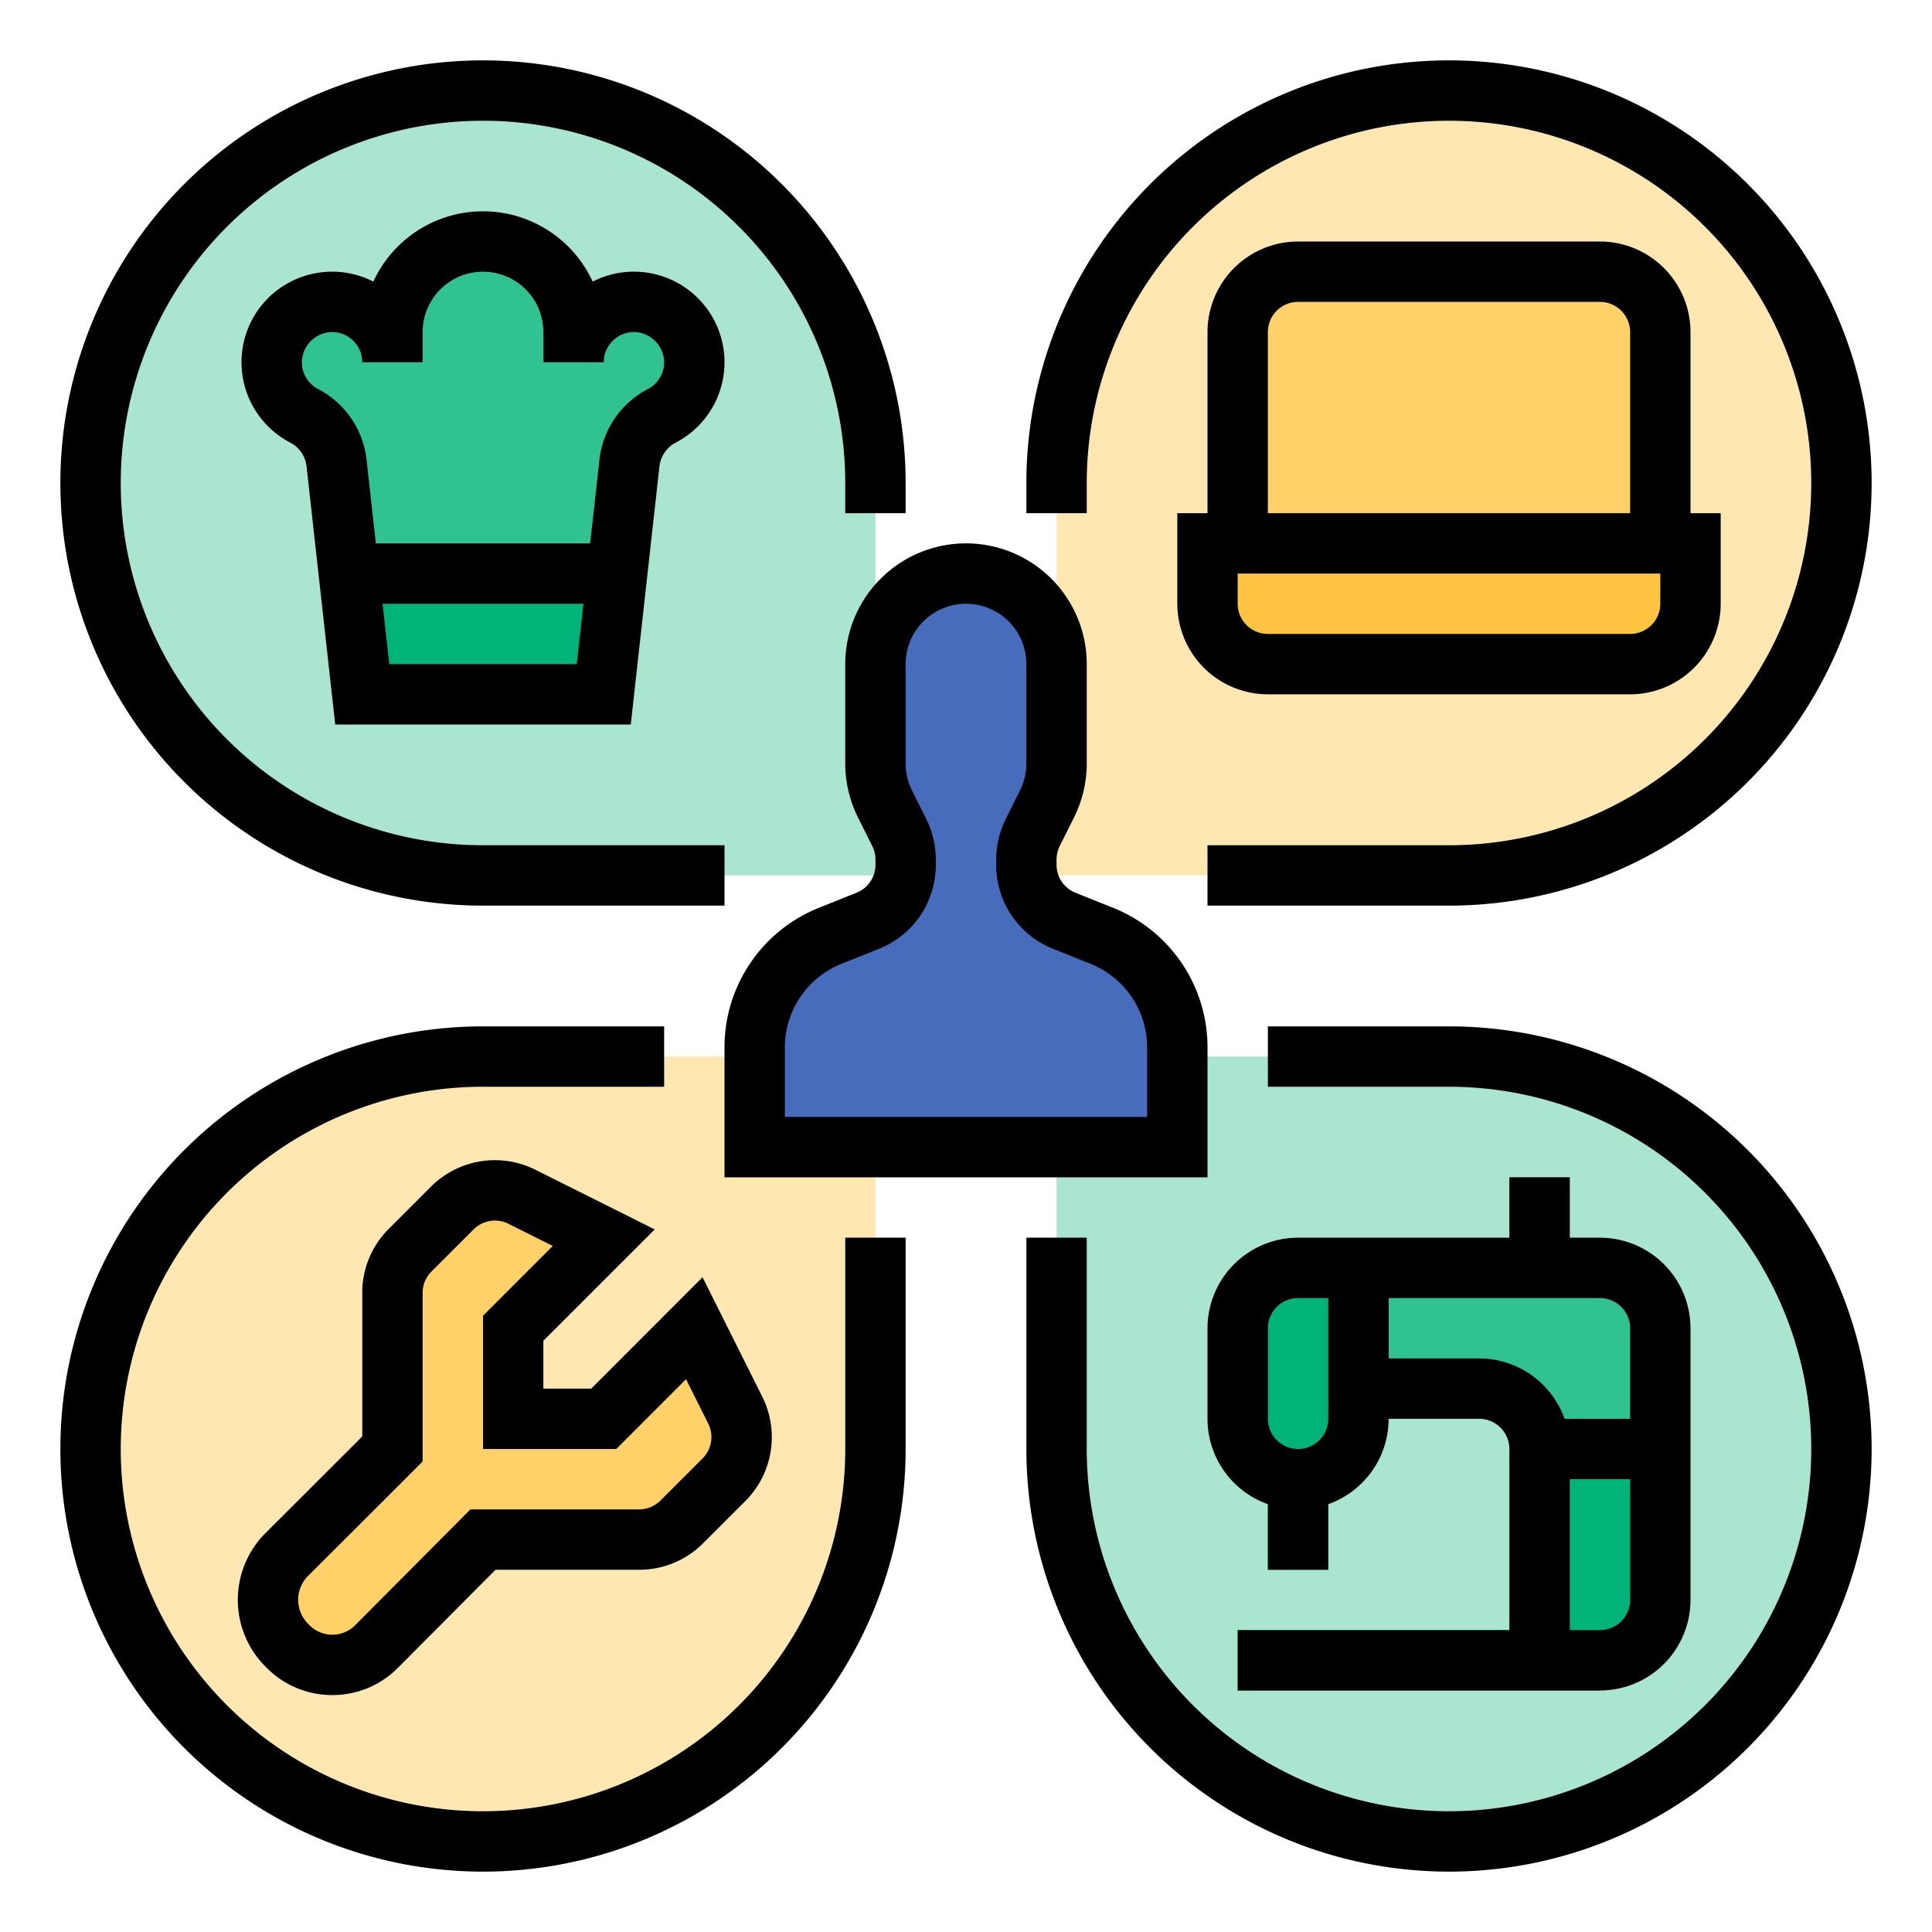 <?xml version="1.0" encoding="UTF-8"?>
<svg xmlns="http://www.w3.org/2000/svg" viewBox="0 0 512 512" width="512" height="512"><g id="FILLED_OUTLINE"><path d="M384,488h0A104,104,0,0,0,488,384v-0A104,104,0,0,0,384,280H280V384A104,104,0,0,0,384,488Z" style="fill:#aae5cf"/><path d="M128,488h0A104,104,0,0,1,24,384v-0A104,104,0,0,1,128,280H232V384A104,104,0,0,1,128,488Z" style="fill:#ffe7b1"/><path d="M384,24h0A104,104,0,0,1,488,128v0A104,104,0,0,1,384,232H280V128A104,104,0,0,1,384,24Z" style="fill:#ffe7b1"/><path d="M128,24h0A104,104,0,0,0,24,128v0A104,104,0,0,0,128,232H232V128A104,104,0,0,0,128,24Z" style="fill:#aae5cf"/><path d="M312,304V277.665a32,32,0,0,0-20.116-29.711l-9.827-3.931A16,16,0,0,1,272,229.167v-1.39a16,16,0,0,1,1.689-7.155l3.777-7.554A24,24,0,0,0,280,202.334V176a24,24,0,0,0-24-24h0a24,24,0,0,0-24,24v26.334a24,24,0,0,0,2.534,10.733l3.777,7.554A16,16,0,0,1,240,227.777v1.39a16,16,0,0,1-10.058,14.856l-9.827,3.931A32,32,0,0,0,200,277.665V304Z" style="fill:#486cbc"/><path d="M183.983,95.244A16,16,0,0,0,152,96V88a24,24,0,0,0-48,0v8a16,16,0,1,0-23.435,14.171,16.142,16.142,0,0,1,8.617,12.471L96,184h64l6.817-61.357a16.142,16.142,0,0,1,8.617-12.471A15.998,15.998,0,0,0,183.983,95.244Z" style="fill:#31c292"/><path d="M320,144v16a16,16,0,0,0,16,16h96a16,16,0,0,0,16-16V144Z" style="fill:#ffc542"/><path d="M424,72H344a16,16,0,0,0-16,16v56H440V88A16,16,0,0,0,424,72Z" style="fill:#ffd168"/><path d="M191.844,392.154c-3.722,3.721-7.995,7.993-11.165,11.164A15.988,15.988,0,0,1,169.369,408L128,408,99.796,436.336a16.55,16.55,0,0,1-23.432.027l-.304-.304a17.018,17.018,0,0,1-.038-24.128C87.823,400.177,104,384,104,384V342.627a16,16,0,0,1,4.686-11.314l11.159-11.159a16,16,0,0,1,18.469-2.997L160,328l-24,24v24h24l23.991-24.009,10.849,21.692A15.998,15.998,0,0,1,191.844,392.154Z" style="fill:#ffd168"/><rect x="328" y="432" width="96" height="16" style="fill:#00b378"/><path d="M424,336H360v32h32a16,16,0,0,1,16,16v56h16a16,16,0,0,0,16-16V352A16,16,0,0,0,424,336Z" style="fill:#31c292"/><rect x="336" y="384" width="16" height="32" style="fill:#00b378"/><rect x="400" y="312" width="16" height="24" style="fill:#00b378"/><path d="M408,384h32v40a16,16,0,0,1-16,16H408Z" style="fill:#00b378"/><polygon points="92.445 152 96 184 160 184 163.555 152 92.445 152" style="fill:#00b378"/><path d="M344,336a16,16,0,0,0-16,16v24a16,16,0,0,0,32,0V336Z" style="fill:#00b378"/><path d="M384,272H336v16h48a96,96,0,1,1-96,96V328H272v56A112,112,0,1,0,384,272Z"/><path d="M224,384a96,96,0,1,1-96-96h48V272H128A112,112,0,1,0,240,384V328H224Z"/><path d="M128,240h64V224H128a96,96,0,1,1,96-96v8h16v-8A112,112,0,1,0,128,240Z"/><path d="M288,128a96,96,0,1,1,96,96H320v16h64A112,112,0,1,0,272,128v8h16Z"/><path d="M224,176v26.334a32.159,32.159,0,0,0,3.378,14.311l3.778,7.557A8.039,8.039,0,0,1,232,227.777V229.167a7.962,7.962,0,0,1-5.028,7.429l-9.827,3.931A39.808,39.808,0,0,0,192,277.665V312H320V277.665a39.808,39.808,0,0,0-25.145-37.139l-9.827-3.931A7.962,7.962,0,0,1,280,229.167v-1.39a8.03,8.03,0,0,1,.846-3.578l3.774-7.553A32.149,32.149,0,0,0,288,202.334V176a32,32,0,0,0-64,0Zm16,0a16,16,0,0,1,32,0v26.334a16.068,16.068,0,0,1-1.69,7.156l-3.775,7.553A24.119,24.119,0,0,0,264,227.777V229.167a23.886,23.886,0,0,0,15.087,22.284l9.827,3.931A23.885,23.885,0,0,1,304,277.665V296H208V277.665a23.885,23.885,0,0,1,15.086-22.283l9.827-3.931A23.886,23.886,0,0,0,248,229.167v-1.39a24.117,24.117,0,0,0-2.533-10.732l-3.778-7.557A16.078,16.078,0,0,1,240,202.334Z"/><path d="M169.124,72.026a23.885,23.885,0,0,0-12.062,2.603,31.983,31.983,0,0,0-58.122-.002A23.846,23.846,0,0,0,86.876,72.026a24.003,24.003,0,0,0-10.032,45.228,8.154,8.154,0,0,1,4.388,6.272L88.84,192h78.32l7.608-68.474a8.156,8.156,0,0,1,4.389-6.273A24.003,24.003,0,0,0,169.124,72.026ZM152.84,176H103.16l-1.778-16h53.235Zm18.873-72.91a24.137,24.137,0,0,0-12.847,18.669L156.395,144H99.605l-2.471-22.241a24.135,24.135,0,0,0-12.846-18.668,7.957,7.957,0,0,1-4.279-7.479,8.142,8.142,0,0,1,7.604-7.604A8.001,8.001,0,0,1,96,96h16V88a16,16,0,0,1,32,0v8h16a8.001,8.001,0,0,1,8.388-7.991,8.142,8.142,0,0,1,7.604,7.604A7.956,7.956,0,0,1,171.713,103.09Z"/><path d="M424,64H344a24.027,24.027,0,0,0-24,24v48h-8v24a24.027,24.027,0,0,0,24,24h96a24.027,24.027,0,0,0,24-24V136h-8V88A24.027,24.027,0,0,0,424,64ZM336,88a8.009,8.009,0,0,1,8-8h80a8.009,8.009,0,0,1,8,8v48H336Zm104,72a8.009,8.009,0,0,1-8,8H336a8.009,8.009,0,0,1-8-8v-8H440Z"/><path d="M173.505,325.809,141.893,310.002a23.968,23.968,0,0,0-27.704,4.495L103.029,325.656A23.843,23.843,0,0,0,96,342.627v38.059c-4.906,4.904-16.558,16.547-25.625,25.577a25.02,25.02,0,0,0,.027,35.454l.304.304a24.387,24.387,0,0,0,17.359,7.19h.029a24.388,24.388,0,0,0,17.371-7.231L131.324,416h38.045a23.839,23.839,0,0,0,16.967-7.025L197.5,397.812a23.964,23.964,0,0,0,4.495-27.706l-15.815-31.623L156.685,368H144V355.313ZM163.315,384l18.487-18.5,5.883,11.763a7.987,7.987,0,0,1-1.498,9.234l-11.165,11.163A7.942,7.942,0,0,1,169.369,400H124.676L94.126,430.692a8.497,8.497,0,0,1-6.05,2.519h-.011a8.491,8.491,0,0,1-6.045-2.505l-.304-.304a9.066,9.066,0,0,1-2.691-6.459,8.907,8.907,0,0,1,2.641-6.344c11.808-11.76,27.991-27.942,27.991-27.942L112,387.313V342.627a7.944,7.944,0,0,1,2.344-5.656l11.159-11.159a7.988,7.988,0,0,1,9.233-1.499l11.759,5.879L128,348.687V384Z"/><path d="M400,312v16H344a24.027,24.027,0,0,0-24,24v24a24.039,24.039,0,0,0,16,22.624V416h16V398.624A24.039,24.039,0,0,0,368,376h24a8.009,8.009,0,0,1,8,8v48H328v16h96a24.027,24.027,0,0,0,24-24V352a24.027,24.027,0,0,0-24-24h-8V312Zm-48,64a8,8,0,0,1-16,0V352a8.009,8.009,0,0,1,8-8h8Zm80,48a8.009,8.009,0,0,1-8,8h-8V392h16Zm-8-80a8.009,8.009,0,0,1,8,8v24H414.624A24.038,24.038,0,0,0,392,360H368V344Z"/></g></svg>
